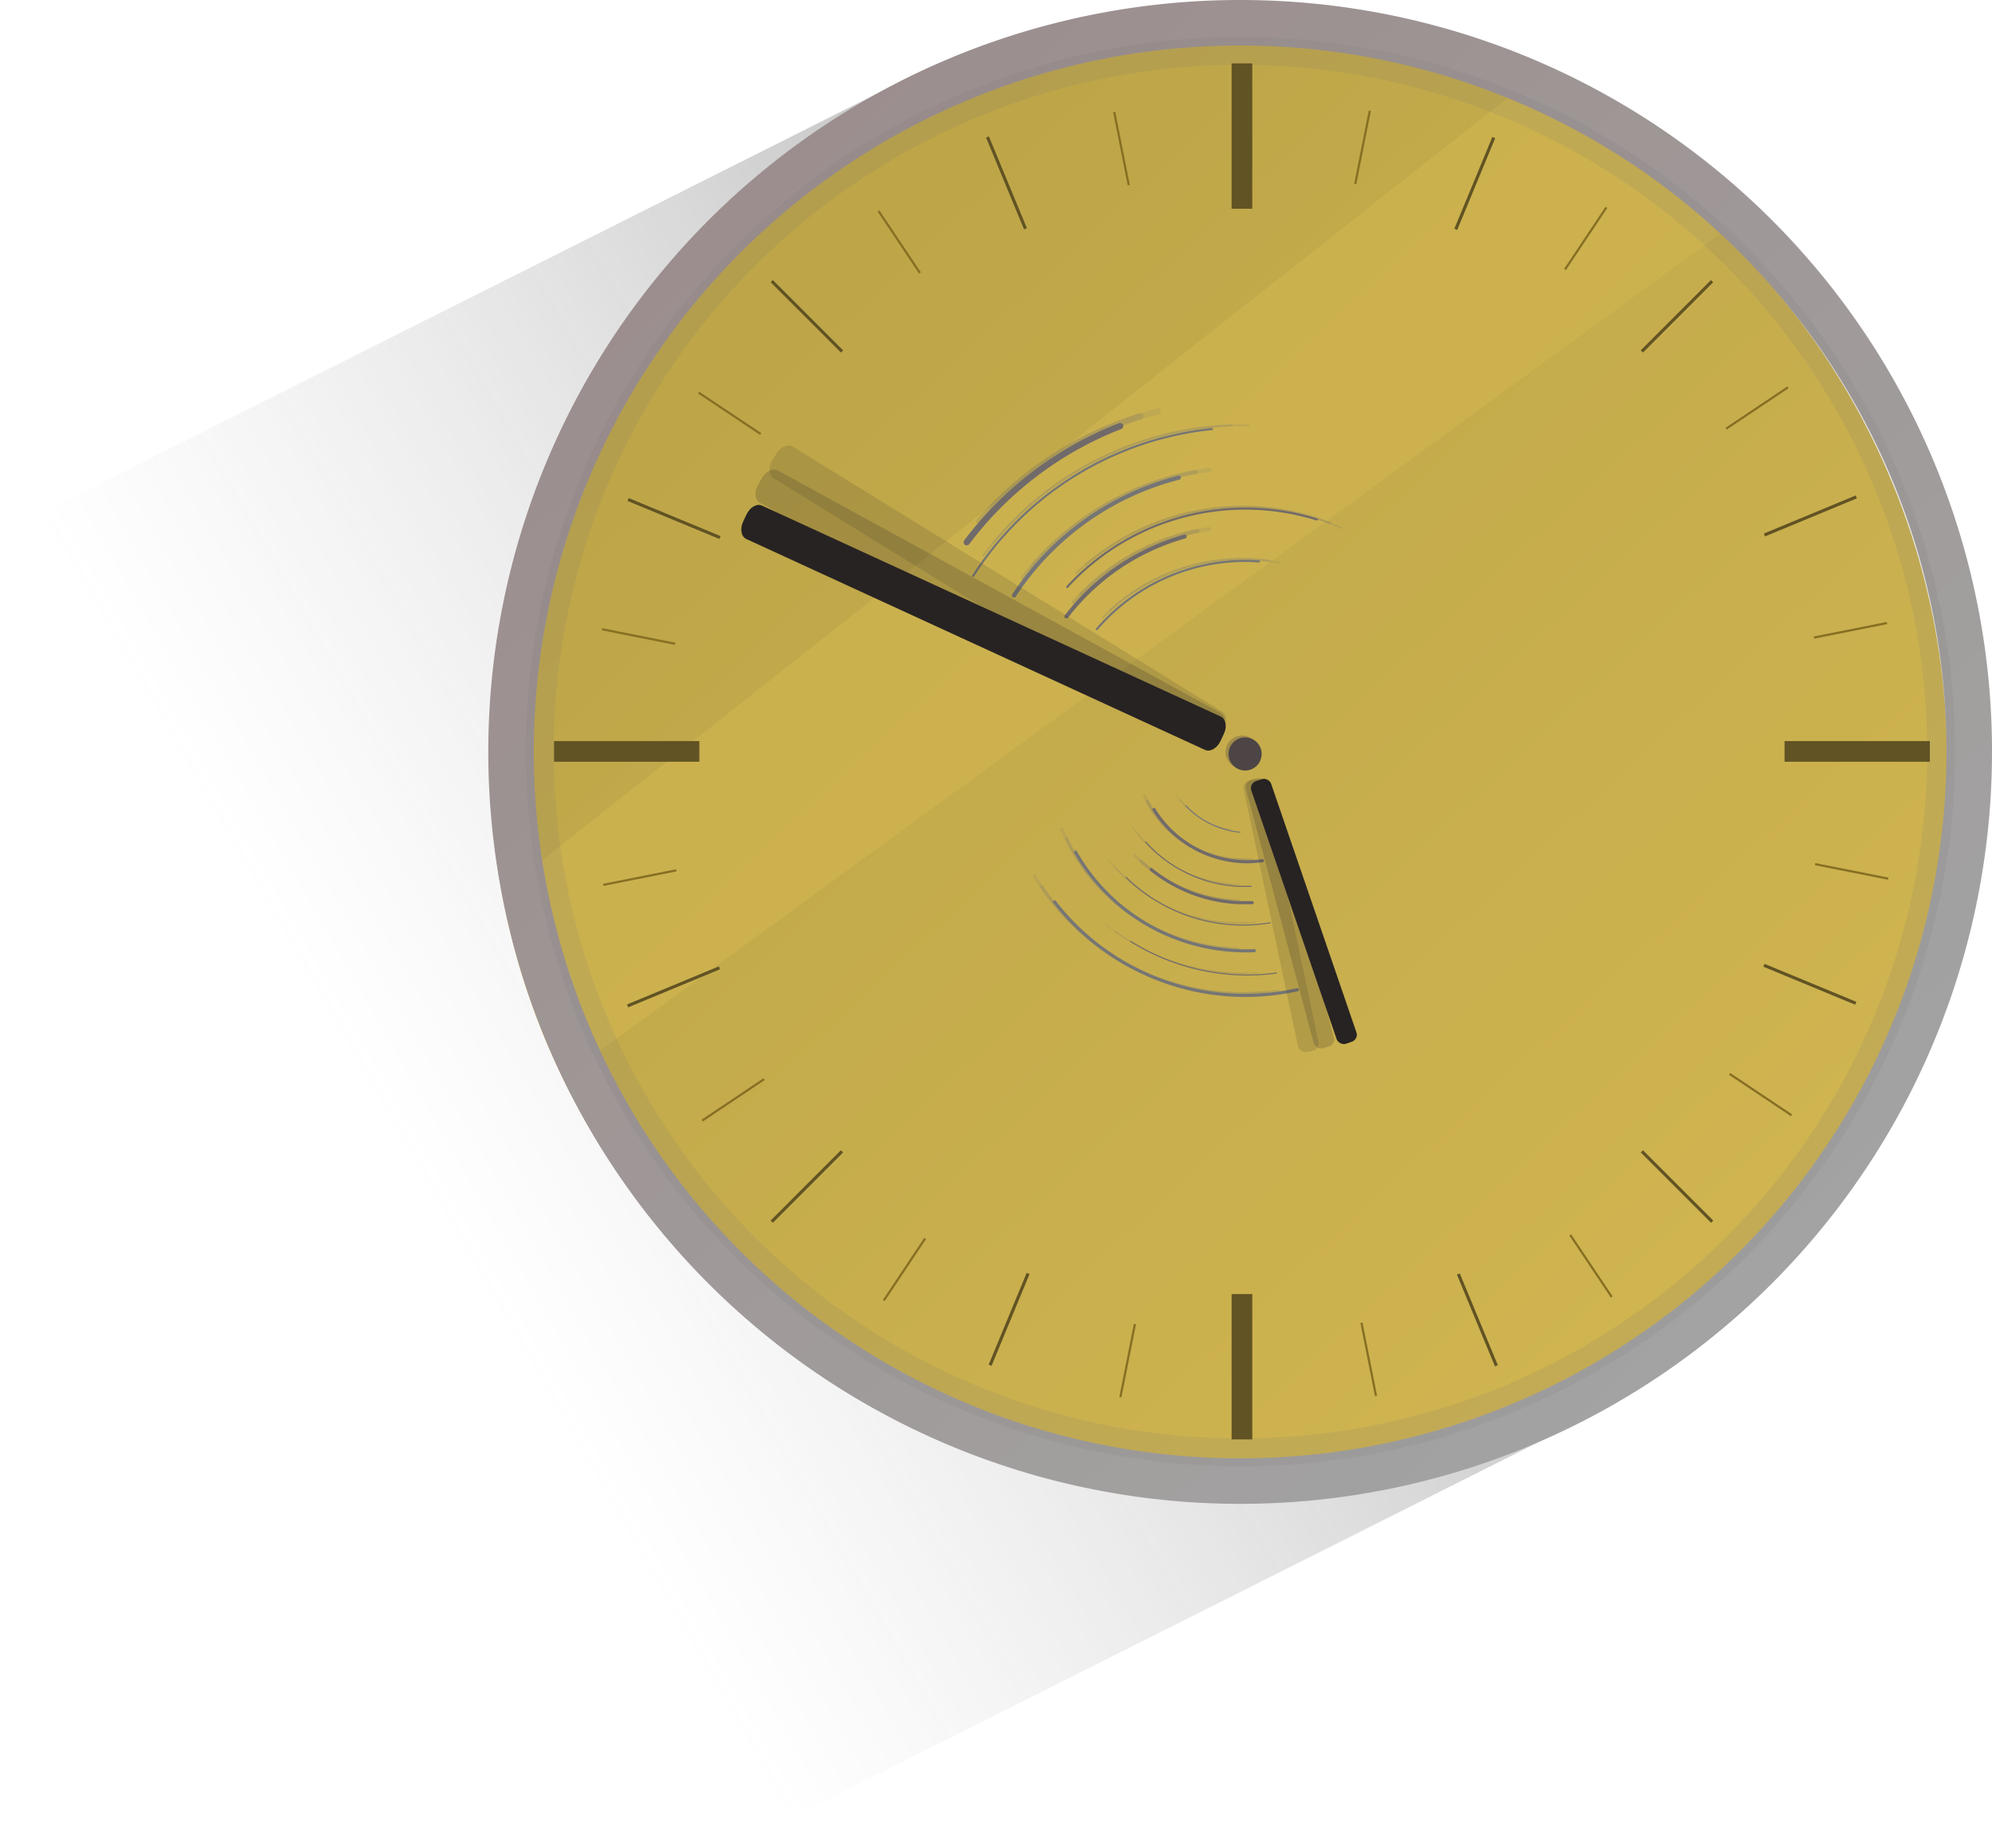 <svg xmlns="http://www.w3.org/2000/svg" xmlns:xlink="http://www.w3.org/1999/xlink" viewBox="0 0 334.34 310.11"><defs><style>.cls-1{fill:url(#linear-gradient);}.cls-2{fill:#cfb450;opacity:0.73;}.cls-3{fill:url(#linear-gradient-2);}.cls-11,.cls-12,.cls-13,.cls-14,.cls-15,.cls-16,.cls-17,.cls-18,.cls-19,.cls-4,.cls-5,.cls-6,.cls-7,.cls-8{fill:none;stroke-miterlimit:10;}.cls-4{stroke-width:7.64px;stroke:url(#linear-gradient-3);}.cls-11,.cls-12,.cls-14,.cls-18,.cls-5{stroke:#757575;}.cls-5{stroke-width:4.68px;}.cls-21,.cls-5{opacity:0.14;}.cls-6{stroke:#876f24;stroke-width:0.37px;}.cls-7,.cls-8{stroke:#615323;}.cls-14,.cls-17,.cls-7{stroke-width:0.52px;}.cls-8{stroke-width:3.47px;}.cls-9{fill:#4d4545;}.cls-10{fill:#272323;}.cls-11,.cls-12,.cls-13,.cls-14,.cls-15,.cls-16,.cls-17,.cls-18,.cls-19{stroke-linecap:round;}.cls-11{stroke-width:0.69px;}.cls-12,.cls-13{stroke-width:0.35px;}.cls-13,.cls-15,.cls-16,.cls-17,.cls-19{stroke:#706a6a;}.cls-15{stroke-width:0.67px;}.cls-16{stroke-width:1.05px;}.cls-18,.cls-19{stroke-width:0.17px;}.cls-20{opacity:0.2;}</style><linearGradient id="linear-gradient" x1="283.17" y1="212.26" x2="129.23" y2="46.53" gradientUnits="userSpaceOnUse"><stop offset="0" stop-color="#cfb450"/><stop offset="1" stop-color="#bda548"/></linearGradient><linearGradient id="linear-gradient-2" x1="207.82" y1="120.88" x2="71.1" y2="199.29" gradientUnits="userSpaceOnUse"><stop offset="0" stop-color="#454545" stop-opacity="0.3"/><stop offset="1" stop-color="#9c8e8e" stop-opacity="0"/></linearGradient><linearGradient id="linear-gradient-3" x1="294.05" y1="218.56" x2="122.36" y2="33.71" gradientUnits="userSpaceOnUse"><stop offset="0" stop-color="#a3a3a3"/><stop offset="1" stop-color="#9c8e8e"/></linearGradient></defs><g id="Layer_2" data-name="Layer 2"><g id="Layer_1-2" data-name="Layer 1"><circle class="cls-1" cx="204.49" cy="127.56" r="122.31"/><path class="cls-2" d="M289.06,39,94.75,180.69a121.41,121.41,0,0,1-10-31.4L253.84,15.8A122.06,122.06,0,0,1,289.06,39Z"/><path class="cls-3" d="M264,239.12l-141.31,71L0,89.59,150.59,14l1.92,3.81A122.34,122.34,0,0,0,262.59,236.28Z"/><path class="cls-4" d="M330.44,130.53A122.37,122.37,0,1,1,212.6,3.9,122.29,122.29,0,0,1,330.44,130.53Z"/><circle class="cls-5" cx="208.2" cy="126.14" r="117.6"/><line class="cls-6" x1="127.67" y1="72.83" x2="117.26" y2="65.89"/><line class="cls-6" x1="113.31" y1="108.04" x2="101.04" y2="105.6"/><line class="cls-6" x1="113.51" y1="146.06" x2="101.25" y2="148.5"/><line class="cls-6" x1="128.25" y1="181.1" x2="117.86" y2="188.06"/><line class="cls-6" x1="263.55" y1="207.25" x2="270.51" y2="217.65"/><line class="cls-6" x1="290.29" y1="180.22" x2="300.7" y2="187.17"/><line class="cls-6" x1="304.65" y1="145.02" x2="316.92" y2="147.46"/><line class="cls-6" x1="304.45" y1="107" x2="316.71" y2="104.56"/><line class="cls-6" x1="289.71" y1="71.95" x2="300.1" y2="65"/><line class="cls-6" x1="262.68" y1="45.22" x2="269.62" y2="34.81"/><line class="cls-7" x1="120.84" y1="90.21" x2="105.43" y2="83.83"/><line class="cls-7" x1="120.75" y1="162.42" x2="105.34" y2="168.81"/><line class="cls-7" x1="275.57" y1="193.22" x2="287.37" y2="205.02"/><line class="cls-7" x1="296.06" y1="161.99" x2="311.47" y2="168.37"/><line class="cls-7" x1="275.57" y1="58.98" x2="287.36" y2="47.18"/><line class="cls-7" x1="296.15" y1="89.78" x2="311.56" y2="83.39"/><line class="cls-8" x1="117.38" y1="126.1" x2="92.99" y2="126.1"/><line class="cls-8" x1="299.52" y1="126.1" x2="323.91" y2="126.1"/><line class="cls-8" x1="208.45" y1="35.03" x2="208.45" y2="10.64"/><line class="cls-6" x1="189.45" y1="31.06" x2="187.01" y2="18.8"/><line class="cls-6" x1="154.4" y1="45.8" x2="147.45" y2="35.4"/><line class="cls-6" x1="155.28" y1="207.84" x2="148.34" y2="218.25"/><line class="cls-6" x1="190.49" y1="222.2" x2="188.05" y2="234.47"/><line class="cls-6" x1="228.51" y1="221.99" x2="230.95" y2="234.26"/><line class="cls-6" x1="227.47" y1="30.86" x2="229.91" y2="18.59"/><line class="cls-7" x1="141.33" y1="58.98" x2="129.53" y2="47.18"/><line class="cls-7" x1="172.12" y1="38.4" x2="165.74" y2="22.99"/><line class="cls-7" x1="141.32" y1="193.22" x2="129.53" y2="205.02"/><line class="cls-7" x1="172.56" y1="213.71" x2="166.18" y2="229.12"/><line class="cls-7" x1="244.77" y1="213.8" x2="251.16" y2="229.21"/><line class="cls-7" x1="244.34" y1="38.49" x2="250.72" y2="23.08"/><line class="cls-8" x1="208.45" y1="217.17" x2="208.45" y2="241.56"/><circle class="cls-9" cx="208.98" cy="126.53" r="2.78"/><path class="cls-10" d="M205.4,123.19l-.54,1.16c-.58,1.22-1.75,1.9-2.61,1.5l-77-35.4c-.86-.4-1.09-1.71-.51-2.94l.55-1.16c.58-1.23,1.74-1.9,2.6-1.5l77,35.4C205.75,120.65,206,122,205.4,123.19Z"/><rect class="cls-10" x="217.09" y="129.67" width="3.51" height="46.59" rx="1.23" transform="translate(475.49 226.61) rotate(161.06)"/><path class="cls-11" d="M170.2,99.92a47,47,0,0,1,27.66-19.76"/><path class="cls-12" d="M163.34,96.64A54.19,54.19,0,0,1,203.4,72"/><path class="cls-13" d="M179.13,98.5A40.52,40.52,0,0,1,221,87.17"/><path class="cls-14" d="M217.74,166.1A40.51,40.51,0,0,1,177,151.36"/><path class="cls-14" d="M210.53,159.54c-.91.05-1.82.05-2.74,0A32.78,32.78,0,0,1,180.52,143"/><path class="cls-12" d="M184.09,105.59a32.8,32.8,0,0,1,26-11.44l1.21.07"/><path class="cls-15" d="M179,103.45a38,38,0,0,1,8.84-8.32,38.41,38.41,0,0,1,11-5.09"/><path class="cls-16" d="M162.26,91A59,59,0,0,1,188,71.51"/><path class="cls-17" d="M211.87,144.44a19,19,0,0,1-3.19.17,18.48,18.48,0,0,1-15-8.76"/><path class="cls-18" d="M208.11,139.66a14.32,14.32,0,0,1-9.06-4.43"/><path class="cls-19" d="M210,148.75c-.62,0-1.24,0-1.86,0a22.23,22.23,0,0,1-15.84-7.46"/><path class="cls-19" d="M213.2,154.86A27.9,27.9,0,0,1,189,147.21"/><path class="cls-19" d="M214.24,163.29a36.27,36.27,0,0,1-6.25.31A36.66,36.66,0,0,1,189.81,158"/><path class="cls-17" d="M210.17,151.49c-.69,0-1.39,0-2.09,0a25,25,0,0,1-14.85-5.57"/><g class="cls-20"><circle class="cls-9" cx="208.5" cy="126.22" r="2.78"/><path class="cls-10" d="M205.17,122.64l-.63,1.12c-.66,1.18-1.87,1.77-2.7,1.31L127.53,84.39c-.83-.46-1-1.78-.31-3l.63-1.12c.66-1.18,1.87-1.77,2.7-1.31l74.31,40.68C205.69,120.13,205.83,121.45,205.17,122.64Z"/><rect class="cls-10" x="214.75" y="129.98" width="3.51" height="46.59" rx="1.23" transform="translate(465.2 245.55) rotate(165.06)"/><path class="cls-11" d="M171.68,97a46.94,46.94,0,0,1,29-17.78"/><path class="cls-12" d="M165.06,93.22a54.16,54.16,0,0,1,41.69-21.83"/><path class="cls-13" d="M180.68,96.17a40.54,40.54,0,0,1,32.17-10.89,40,40,0,0,1,10.39,2.52"/><path class="cls-14" d="M214.49,166.31a40.53,40.53,0,0,1-39.67-17.55"/><path class="cls-14" d="M207.75,159.26c-.91,0-1.83-.08-2.73-.17A32.8,32.8,0,0,1,179,140.71"/><path class="cls-12" d="M185.14,103.59A32.74,32.74,0,0,1,211.92,94c.41,0,.81.09,1.21.15"/><path class="cls-15" d="M180.23,101.11a37.9,37.9,0,0,1,20.77-12"/><path class="cls-16" d="M164.38,87.49a59.1,59.1,0,0,1,27-17.62"/><path class="cls-17" d="M210.14,144.29a19,19,0,0,1-3.2-.06,18.41,18.41,0,0,1-14.37-9.78"/><path class="cls-18" d="M206.72,139.26a14.08,14.08,0,0,1-4.82-1.73,14.33,14.33,0,0,1-3.91-3.32"/><path class="cls-19" d="M208,148.46c-.62,0-1.24-.05-1.85-.11a22.31,22.31,0,0,1-15.28-8.55"/><path class="cls-19" d="M210.74,154.77a27.82,27.82,0,0,1-23.65-9.32"/><path class="cls-19" d="M211.19,163.26a36.22,36.22,0,0,1-6.25-.13,36.71,36.71,0,0,1-17.76-6.84"/><path class="cls-17" d="M208,151.2c-.69,0-1.39-.06-2.08-.13a25,25,0,0,1-14.43-6.59"/></g><g class="cls-21"><circle class="cls-9" cx="208.46" cy="126.22" r="2.78"/><path class="cls-10" d="M205.32,122.47l-.69,1.09c-.72,1.14-2,1.67-2.77,1.17L129.78,80.21c-.8-.5-.87-1.83-.15-3l.69-1.08c.72-1.15,2-1.67,2.76-1.18l72.09,44.52C206,120,206,121.32,205.32,122.47Z"/><rect class="cls-10" x="213.28" y="130.37" width="3.51" height="46.59" rx="1.23" transform="translate(457.19 259.51) rotate(168.06)"/><path class="cls-11" d="M173.21,95.09a47,47,0,0,1,29.86-16.25"/><path class="cls-12" d="M166.8,91a54.25,54.25,0,0,1,42.78-19.62"/><path class="cls-13" d="M182.25,94.76a40.48,40.48,0,0,1,42.94-6.13"/><path class="cls-14" d="M212.33,166.57A40.48,40.48,0,0,1,173.64,147"/><path class="cls-14" d="M206,159.18c-.91-.07-1.82-.18-2.73-.32a32.76,32.76,0,0,1-25.05-19.72"/><path class="cls-12" d="M186.31,102.41a32.73,32.73,0,0,1,27.25-8.18l1.19.22"/><path class="cls-15" d="M181.54,99.67A37.91,37.91,0,0,1,202.9,88.78"/><path class="cls-16" d="M166.43,85.23a59,59,0,0,1,27.88-16.18"/><path class="cls-17" d="M209.14,144.36a18.83,18.83,0,0,1-3.18-.23,18.43,18.43,0,0,1-13.85-10.52"/><path class="cls-18" d="M206,139.15a14.2,14.2,0,0,1-4.73-2,14,14,0,0,1-3.72-3.52"/><path class="cls-19" d="M206.81,148.41c-.62,0-1.24-.12-1.85-.21a22.26,22.26,0,0,1-14.81-9.34"/><path class="cls-19" d="M209.19,154.85a27.73,27.73,0,0,1-23.12-10.54"/><path class="cls-19" d="M209.2,163.35a36.26,36.26,0,0,1-6.24-.45,36.85,36.85,0,0,1-17.37-7.76"/><path class="cls-17" d="M206.6,151.14c-.69,0-1.39-.13-2.08-.24a25,25,0,0,1-14.06-7.34"/></g></g></g></svg>